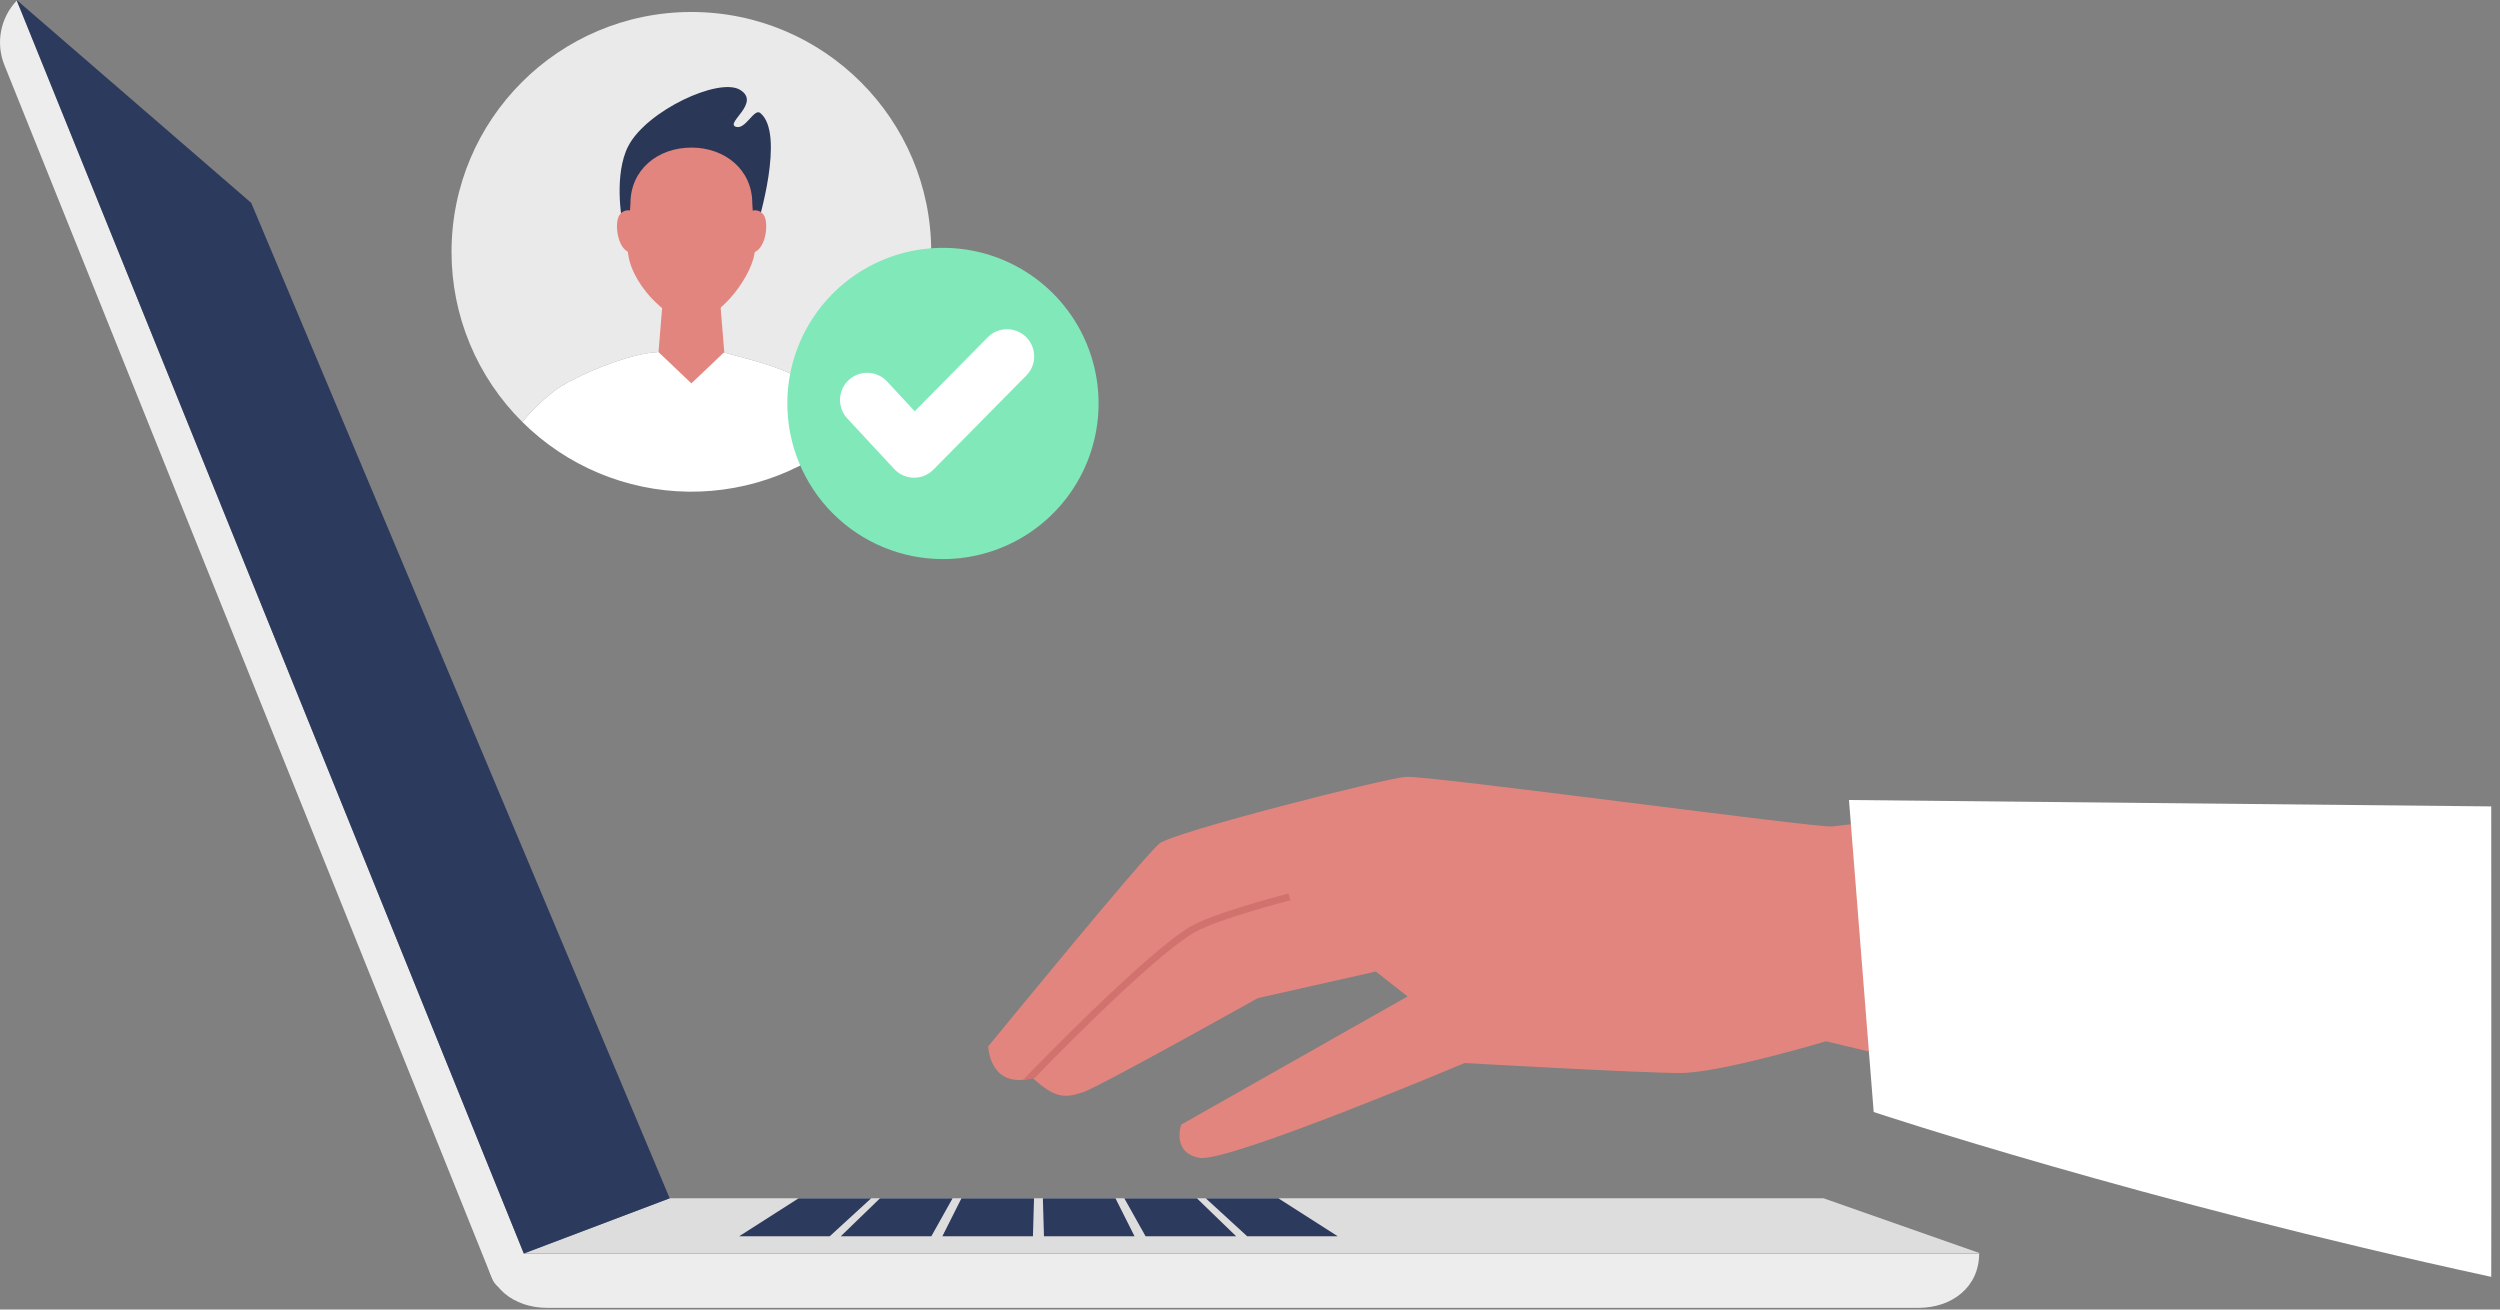 <svg width="252" height="132" viewBox="0 0 252 132" fill="none" xmlns="http://www.w3.org/2000/svg">
<rect x="0" y="0" width="252" height="132" fill="#808080" stroke="none"/>
<g clip-path="url(#clip0)">
<path d="M49.051 126.358C49.051 129.734 51.788 131.832 55.164 131.832H193.385C196.762 131.832 199.498 129.734 199.498 126.358H49.051Z" fill="#EDEDED"/>
<path d="M52.804 126.326L67.503 120.787H183.816L199.58 126.326H52.804Z" fill="#DDDDDD"/>
<path d="M0.447 6.569L49.608 128.882C50.537 131.177 54.039 129.414 54.039 129.414L1.686 0.062C0.876 0.913 0.328 1.979 0.109 3.133C-0.111 4.287 0.007 5.48 0.447 6.569Z" fill="#EDEDED"/>
<path d="M1.678 0L25.324 20.451L67.504 120.787L52.803 126.358L1.678 0Z" fill="#2C3A5E"/>
<path d="M83.638 124.614H74.51L80.488 120.794H87.807L83.638 124.614Z" fill="#2C3A5E"/>
<path d="M93.879 124.614H84.751L88.7 120.794H96.018L93.879 124.614Z" fill="#2C3A5E"/>
<path d="M104.12 124.614H94.992L96.911 120.794H104.23L104.12 124.614Z" fill="#2C3A5E"/>
<path d="M114.36 124.614H105.232L105.122 120.794H112.441L114.36 124.614Z" fill="#2C3A5E"/>
<path d="M124.601 124.614H115.474L113.334 120.794H120.653L124.601 124.614Z" fill="#2C3A5E"/>
<path d="M134.842 124.614H125.714L121.545 120.794H128.864L134.842 124.614Z" fill="#2C3A5E"/>
<path d="M193.148 82.332C193.148 82.332 186.173 83.138 184.665 83.306C183.155 83.474 143.889 78.139 141.71 78.307C139.53 78.475 118.399 83.841 116.889 85.016C115.378 86.189 99.614 105.476 99.614 105.476C99.614 105.476 99.733 109.836 104.094 108.662C106.3 110.65 107.247 110.769 109.26 110.058C111.029 109.434 126.783 100.612 126.783 100.612L138.691 97.928L141.877 100.444L119.069 113.358C119.069 113.358 118.063 116.209 120.913 116.713C123.764 117.216 147.637 107.153 147.637 107.153C147.637 107.153 165.355 108.159 169.382 108.159C173.406 108.159 184.054 104.96 184.054 104.96L195.292 107.642L193.148 82.332Z" fill="#E2857E"/>
<path d="M251.117 81.286L186.377 80.642L188.868 112.092C188.868 112.092 215.855 121.074 251.117 128.705C251.138 128.649 251.117 81.286 251.117 81.286Z" fill="white"/>
<path d="M104.306 108.646L103.103 108.874C103.572 108.385 115.355 96.145 119.973 93.412C122.327 92.019 129.585 90.137 129.893 90.058L130.071 90.746C129.996 90.765 122.602 92.681 120.335 94.023C115.8 96.707 104.42 108.527 104.306 108.646Z" fill="#D1726F"/>
<path d="M55.569 39.659C55.94 39.337 56.344 39.056 56.775 38.821C57.089 38.626 57.413 38.448 57.745 38.287C60.097 37.07 63.719 35.65 66.264 35.493C69.393 35.298 70.529 34.5 72.893 35.493C73.751 35.811 77.415 36.533 80.251 37.913C80.286 37.925 83.075 38.857 86.285 42.959C88.682 40.703 90.591 37.98 91.895 34.957C93.199 31.935 93.87 28.678 93.867 25.386C93.867 12.034 83.043 1.209 69.691 1.209C56.34 1.209 45.515 12.034 45.515 25.386C45.511 28.575 46.14 31.732 47.365 34.675C48.59 37.619 50.387 40.29 52.652 42.534C53.514 41.47 54.493 40.505 55.569 39.659Z" fill="#EAEAEA"/>
<path d="M86.285 42.959C83.075 38.857 80.286 37.925 80.251 37.913C77.415 36.533 73.751 35.811 72.892 35.493C70.529 34.5 69.393 35.298 66.264 35.493C63.719 35.65 60.097 37.07 57.745 38.287C57.413 38.448 57.089 38.626 56.775 38.821C56.344 39.056 55.94 39.337 55.569 39.659C54.493 40.505 53.514 41.47 52.652 42.534C57.104 46.961 63.105 49.481 69.383 49.56C75.661 49.64 81.723 47.272 86.285 42.959Z" fill="white"/>
<path d="M62.69 22.158C62.69 22.158 61.861 17.564 63.331 14.725C65.181 11.154 72.473 7.766 74.597 9.055C76.721 10.344 73.148 12.355 74.134 12.765C75.12 13.174 76.003 10.875 76.634 11.389C79.191 13.47 76.366 22.613 76.366 22.613L67.089 18.669L62.69 22.158Z" fill="#2A3756"/>
<path d="M73.006 35.493L69.692 38.644L66.378 35.493L66.96 28.354H72.423L73.006 35.493Z" fill="#E2857E"/>
<path d="M75.832 20.508C75.832 17.105 73.083 14.877 69.692 14.877C66.299 14.877 63.549 17.105 63.549 20.508C63.549 20.508 63.282 24.85 63.282 25.06C63.282 28.294 67.241 32.397 69.692 32.397C72.518 32.397 76.099 27.51 76.099 25.06C76.099 24.85 75.832 20.508 75.832 20.508Z" fill="#E2857E"/>
<path d="M63.852 21.35C63.626 21.21 63.355 21.163 63.095 21.219C62.835 21.276 62.608 21.431 62.461 21.652C61.854 22.46 62.259 25.495 63.777 25.495C65.292 25.495 63.852 21.35 63.852 21.35Z" fill="#E2857E"/>
<path d="M75.578 21.35C75.803 21.21 76.074 21.163 76.334 21.219C76.594 21.276 76.821 21.431 76.968 21.652C77.574 22.46 77.17 25.495 75.654 25.495C74.136 25.495 75.578 21.35 75.578 21.35Z" fill="#E2857E"/>
<path d="M79.363 40.669C79.363 37.566 80.283 34.534 82.007 31.954C83.731 29.374 86.181 27.363 89.047 26.176C91.914 24.989 95.068 24.678 98.111 25.283C101.154 25.889 103.949 27.383 106.143 29.577C108.337 31.77 109.831 34.566 110.436 37.609C111.042 40.652 110.731 43.806 109.544 46.672C108.356 49.539 106.346 51.989 103.766 53.713C101.186 55.436 98.153 56.356 95.05 56.356C92.99 56.356 90.951 55.951 89.047 55.162C87.144 54.374 85.415 53.218 83.958 51.762C82.501 50.305 81.346 48.576 80.557 46.672C79.769 44.769 79.363 42.729 79.363 40.669Z" fill="#80E8B9"/>
<path d="M87.411 40.316L92.141 45.414L101.508 35.924" stroke="white" stroke-width="5.476" stroke-linecap="round" stroke-linejoin="round"/>
</g>
<defs>
<clipPath id="clip0">
<rect width="251.126" height="131.832" fill="white"/>
</clipPath>
</defs>
</svg>

